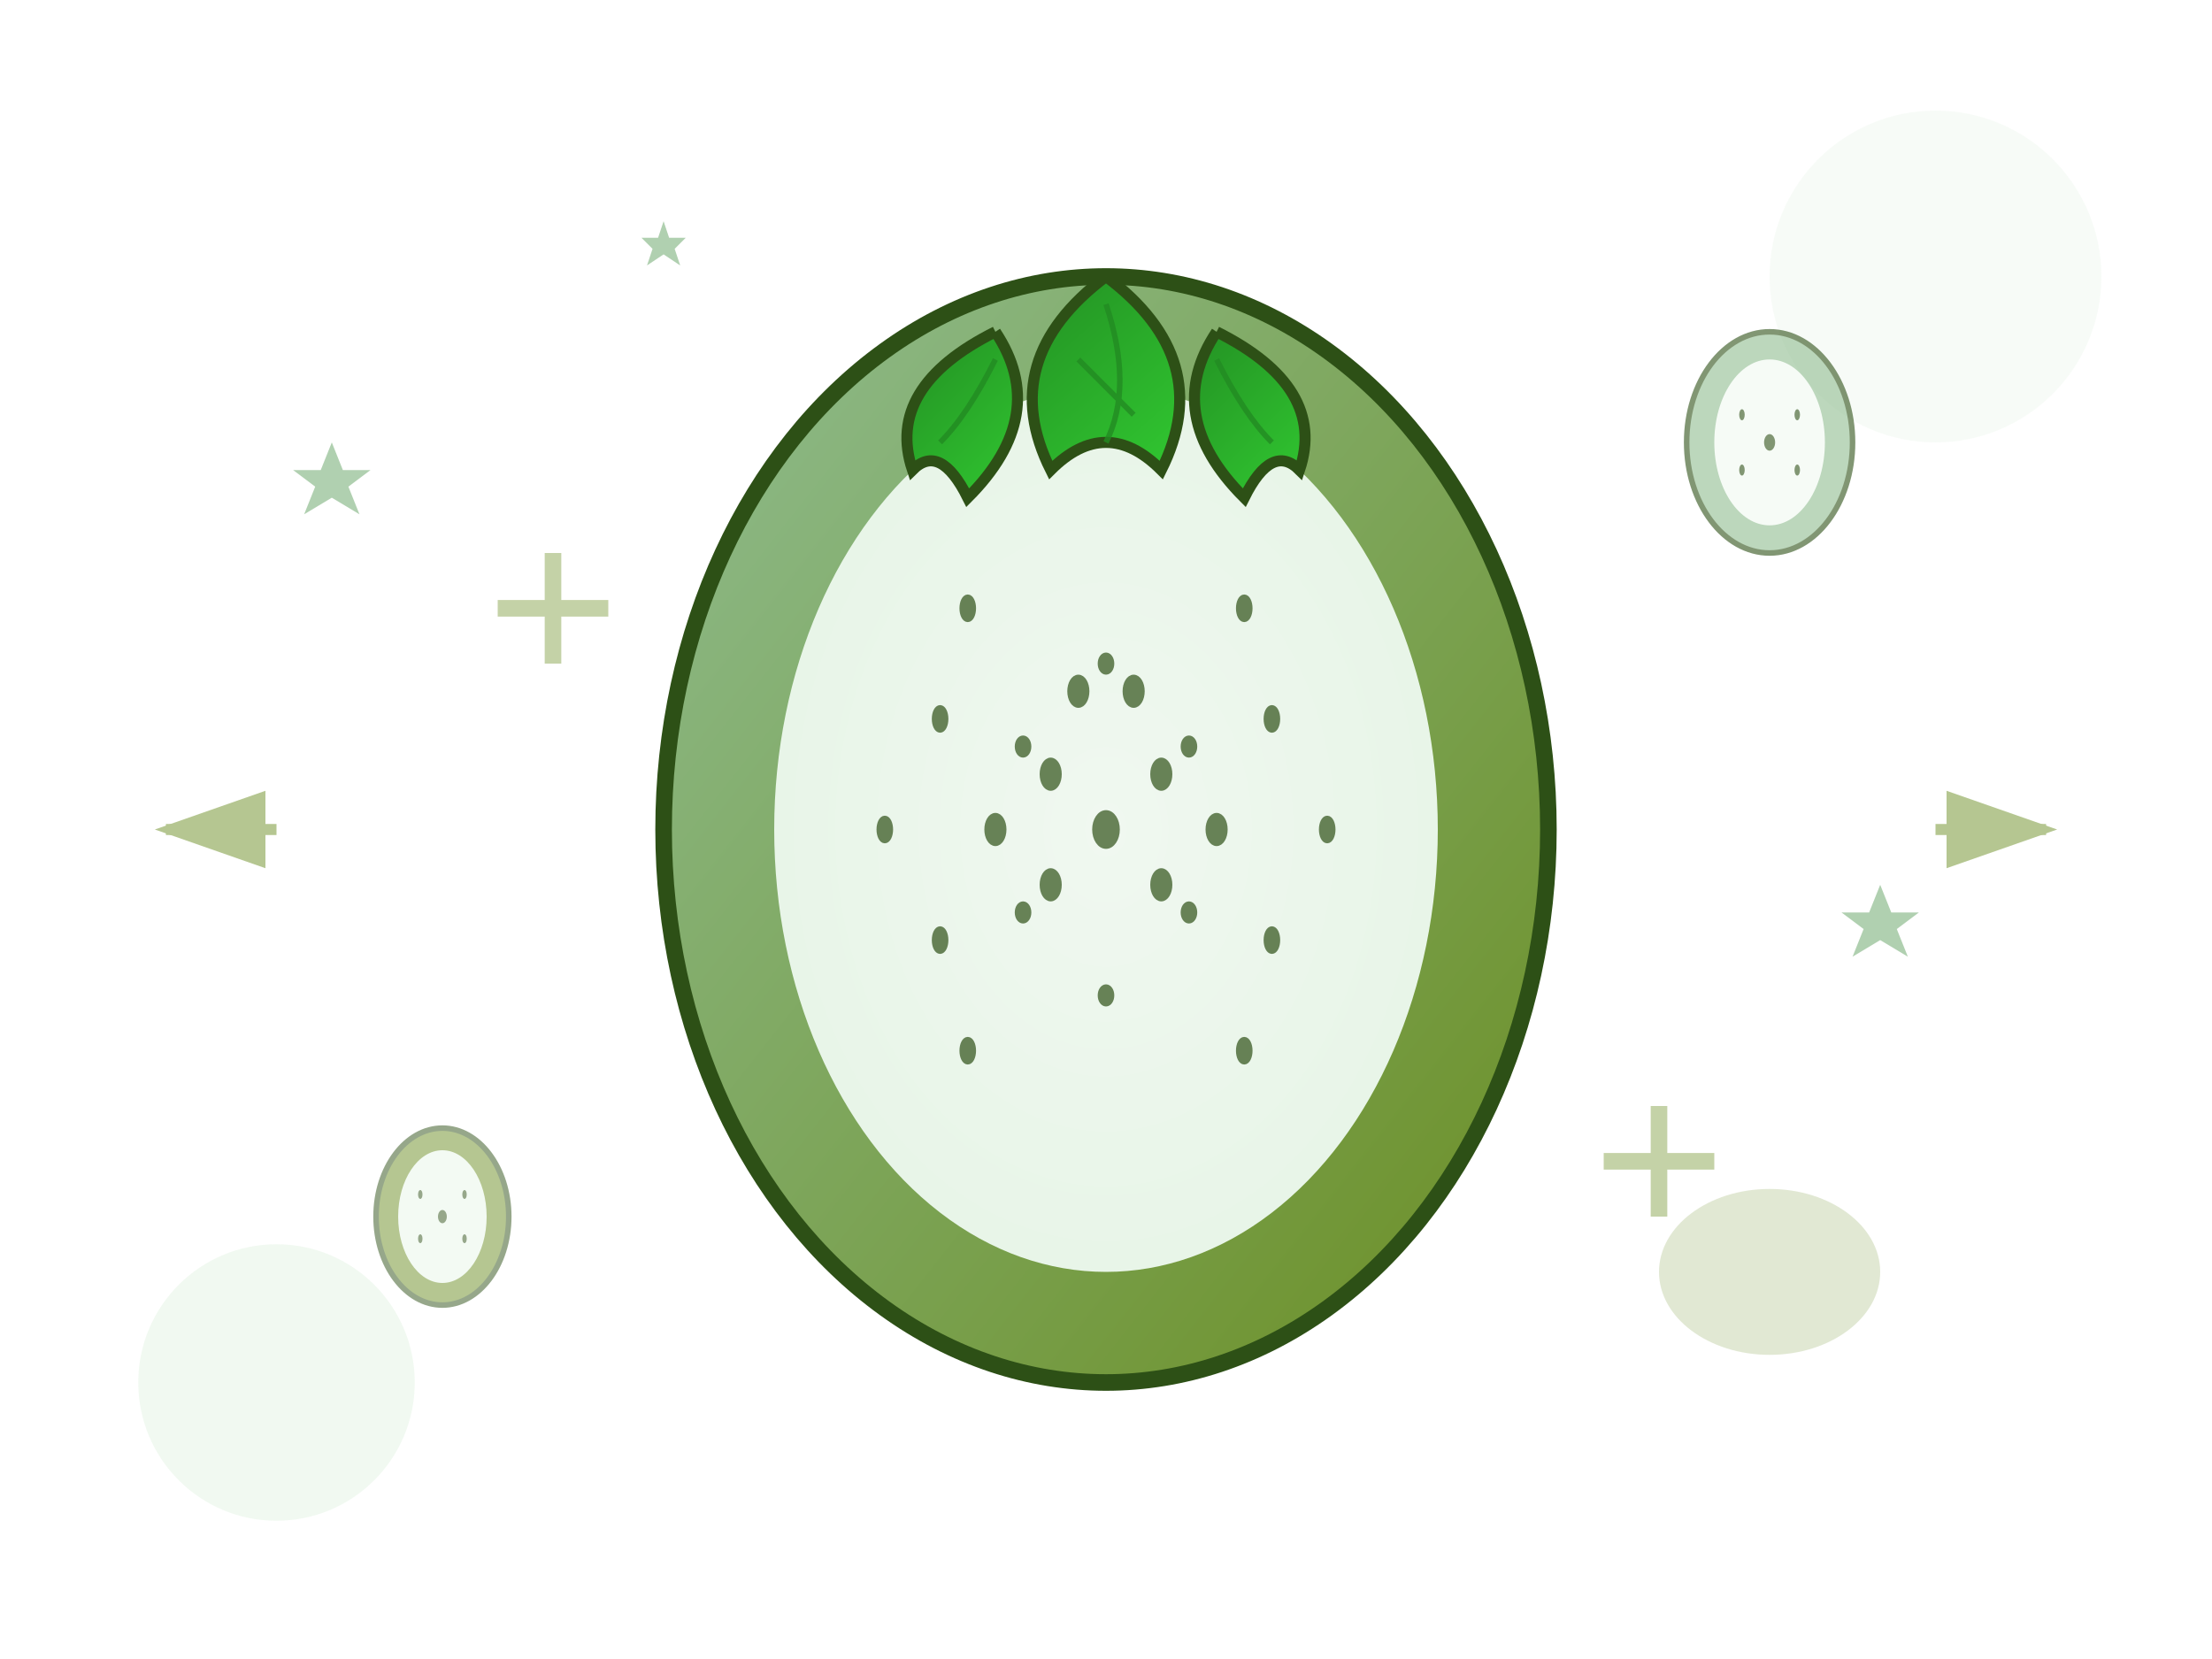 <svg xmlns="http://www.w3.org/2000/svg" viewBox="0 0 400 300" width="400" height="300">
  <defs>
    <linearGradient id="kiwiGradient" x1="0%" y1="0%" x2="100%" y2="100%">
      <stop offset="0%" style="stop-color:#8fbc8f;stop-opacity:1" />
      <stop offset="100%" style="stop-color:#6b8e23;stop-opacity:1" />
    </linearGradient>
    <radialGradient id="kiwiCenter" cx="50%" cy="50%" r="50%">
      <stop offset="0%" style="stop-color:#f0f8f0;stop-opacity:1" />
      <stop offset="100%" style="stop-color:#e8f5e8;stop-opacity:1" />
    </radialGradient>
    <linearGradient id="leafGradient" x1="0%" y1="0%" x2="100%" y2="100%">
      <stop offset="0%" style="stop-color:#228b22;stop-opacity:1" />
      <stop offset="100%" style="stop-color:#32cd32;stop-opacity:1" />
    </linearGradient>
  </defs>
  
  <!-- Background elements -->
  <circle cx="350" cy="50" r="30" fill="#f0f8f0" opacity="0.5"/>
  <circle cx="50" cy="250" r="25" fill="#e8f5e8" opacity="0.6"/>
  <ellipse cx="320" cy="230" rx="20" ry="15" fill="#6b8e23" opacity="0.2"/>
  
  <!-- Main kiwi fruit -->
  <ellipse cx="200" cy="150" rx="80" ry="100" fill="url(#kiwiGradient)" stroke="#2d5016" stroke-width="3"/>
  
  <!-- Kiwi interior -->
  <ellipse cx="200" cy="150" rx="60" ry="80" fill="url(#kiwiCenter)"/>
  
  <!-- Kiwi seeds pattern -->
  <g stroke="#2d5016" stroke-width="1" fill="#2d5016" opacity="0.7">
    <!-- Central ring of seeds -->
    <ellipse cx="200" cy="150" rx="2" ry="3"/>
    <ellipse cx="190" cy="140" rx="1.5" ry="2.5"/>
    <ellipse cx="210" cy="140" rx="1.5" ry="2.5"/>
    <ellipse cx="220" cy="150" rx="1.5" ry="2.5"/>
    <ellipse cx="210" cy="160" rx="1.5" ry="2.5"/>
    <ellipse cx="190" cy="160" rx="1.5" ry="2.5"/>
    <ellipse cx="180" cy="150" rx="1.5" ry="2.5"/>
    <ellipse cx="195" cy="125" rx="1.5" ry="2.5"/>
    <ellipse cx="205" cy="125" rx="1.5" ry="2.5"/>
    
    <!-- Outer ring -->
    <ellipse cx="170" cy="130" rx="1" ry="2"/>
    <ellipse cx="230" cy="130" rx="1" ry="2"/>
    <ellipse cx="240" cy="150" rx="1" ry="2"/>
    <ellipse cx="230" cy="170" rx="1" ry="2"/>
    <ellipse cx="170" cy="170" rx="1" ry="2"/>
    <ellipse cx="160" cy="150" rx="1" ry="2"/>
    <ellipse cx="175" cy="110" rx="1" ry="2"/>
    <ellipse cx="225" cy="110" rx="1" ry="2"/>
    <ellipse cx="175" cy="190" rx="1" ry="2"/>
    <ellipse cx="225" cy="190" rx="1" ry="2"/>
    
    <!-- Inner scattered seeds -->
    <ellipse cx="185" cy="135" rx="1" ry="1.5"/>
    <ellipse cx="215" cy="135" rx="1" ry="1.5"/>
    <ellipse cx="215" cy="165" rx="1" ry="1.5"/>
    <ellipse cx="185" cy="165" rx="1" ry="1.5"/>
    <ellipse cx="200" cy="120" rx="1" ry="1.5"/>
    <ellipse cx="200" cy="180" rx="1" ry="1.5"/>
  </g>
  
  <!-- Kiwi leaves -->
  <g fill="url(#leafGradient)" stroke="#2d5016" stroke-width="2">
    <path d="M200 50 Q220 65 210 85 Q200 75 190 85 Q180 65 200 50"/>
    <path d="M180 60 Q190 75 175 90 Q170 80 165 85 Q160 70 180 60"/>
    <path d="M220 60 Q240 70 235 85 Q230 80 225 90 Q210 75 220 60"/>
  </g>
  
  <!-- Leaf veins -->
  <g stroke="#228b22" stroke-width="1" fill="none" opacity="0.8">
    <path d="M200 55 Q205 70 200 80"/>
    <path d="M195 65 Q200 70 205 75"/>
    <path d="M180 65 Q175 75 170 80"/>
    <path d="M220 65 Q225 75 230 80"/>
  </g>
  
  <!-- Decorative small kiwis -->
  <g opacity="0.6">
    <ellipse cx="320" cy="80" rx="15" ry="20" fill="#8fbc8f" stroke="#2d5016" stroke-width="1"/>
    <ellipse cx="320" cy="80" rx="10" ry="15" fill="#f0f8f0"/>
    <ellipse cx="320" cy="80" rx="1" ry="1.5" fill="#2d5016"/>
    <ellipse cx="315" cy="75" rx="0.5" ry="1" fill="#2d5016"/>
    <ellipse cx="325" cy="75" rx="0.5" ry="1" fill="#2d5016"/>
    <ellipse cx="315" cy="85" rx="0.5" ry="1" fill="#2d5016"/>
    <ellipse cx="325" cy="85" rx="0.5" ry="1" fill="#2d5016"/>
  </g>
  
  <g opacity="0.5">
    <ellipse cx="80" cy="220" rx="12" ry="16" fill="#6b8e23" stroke="#2d5016" stroke-width="1"/>
    <ellipse cx="80" cy="220" rx="8" ry="12" fill="#e8f5e8"/>
    <ellipse cx="80" cy="220" rx="0.8" ry="1.2" fill="#2d5016"/>
    <ellipse cx="76" cy="216" rx="0.4" ry="0.8" fill="#2d5016"/>
    <ellipse cx="84" cy="216" rx="0.4" ry="0.8" fill="#2d5016"/>
    <ellipse cx="76" cy="224" rx="0.4" ry="0.8" fill="#2d5016"/>
    <ellipse cx="84" cy="224" rx="0.4" ry="0.8" fill="#2d5016"/>
  </g>
  
  <!-- Health symbols -->
  <g stroke="#6b8e23" stroke-width="3" fill="none" opacity="0.4">
    <!-- Plus sign for health -->
    <path d="M100 100 L100 120 M90 110 L110 110"/>
    <path d="M300 200 L300 220 M290 210 L310 210"/>
  </g>
  
  <!-- Sparkle effects -->
  <g fill="#8fbc8f" opacity="0.7">
    <polygon points="60,80 62,85 67,85 63,88 65,93 60,90 55,93 57,88 53,85 58,85"/>
    <polygon points="340,160 342,165 347,165 343,168 345,173 340,170 335,173 337,168 333,165 338,165"/>
    <polygon points="120,40 121,43 124,43 122,45 123,48 120,46 117,48 118,45 116,43 119,43"/>
  </g>
  
  <!-- Weight loss arrows -->
  <g stroke="#6b8e23" stroke-width="2" fill="#6b8e23" opacity="0.5">
    <path d="M50 150 L30 150" marker-end="url(#arrowhead)"/>
    <path d="M350 150 L370 150" marker-end="url(#arrowhead)"/>
  </g>
  
  <defs>
    <marker id="arrowhead" markerWidth="10" markerHeight="7" refX="9" refY="3.5" orient="auto">
      <polygon points="0 0, 10 3.5, 0 7" fill="#6b8e23"/>
    </marker>
  </defs>
</svg>
